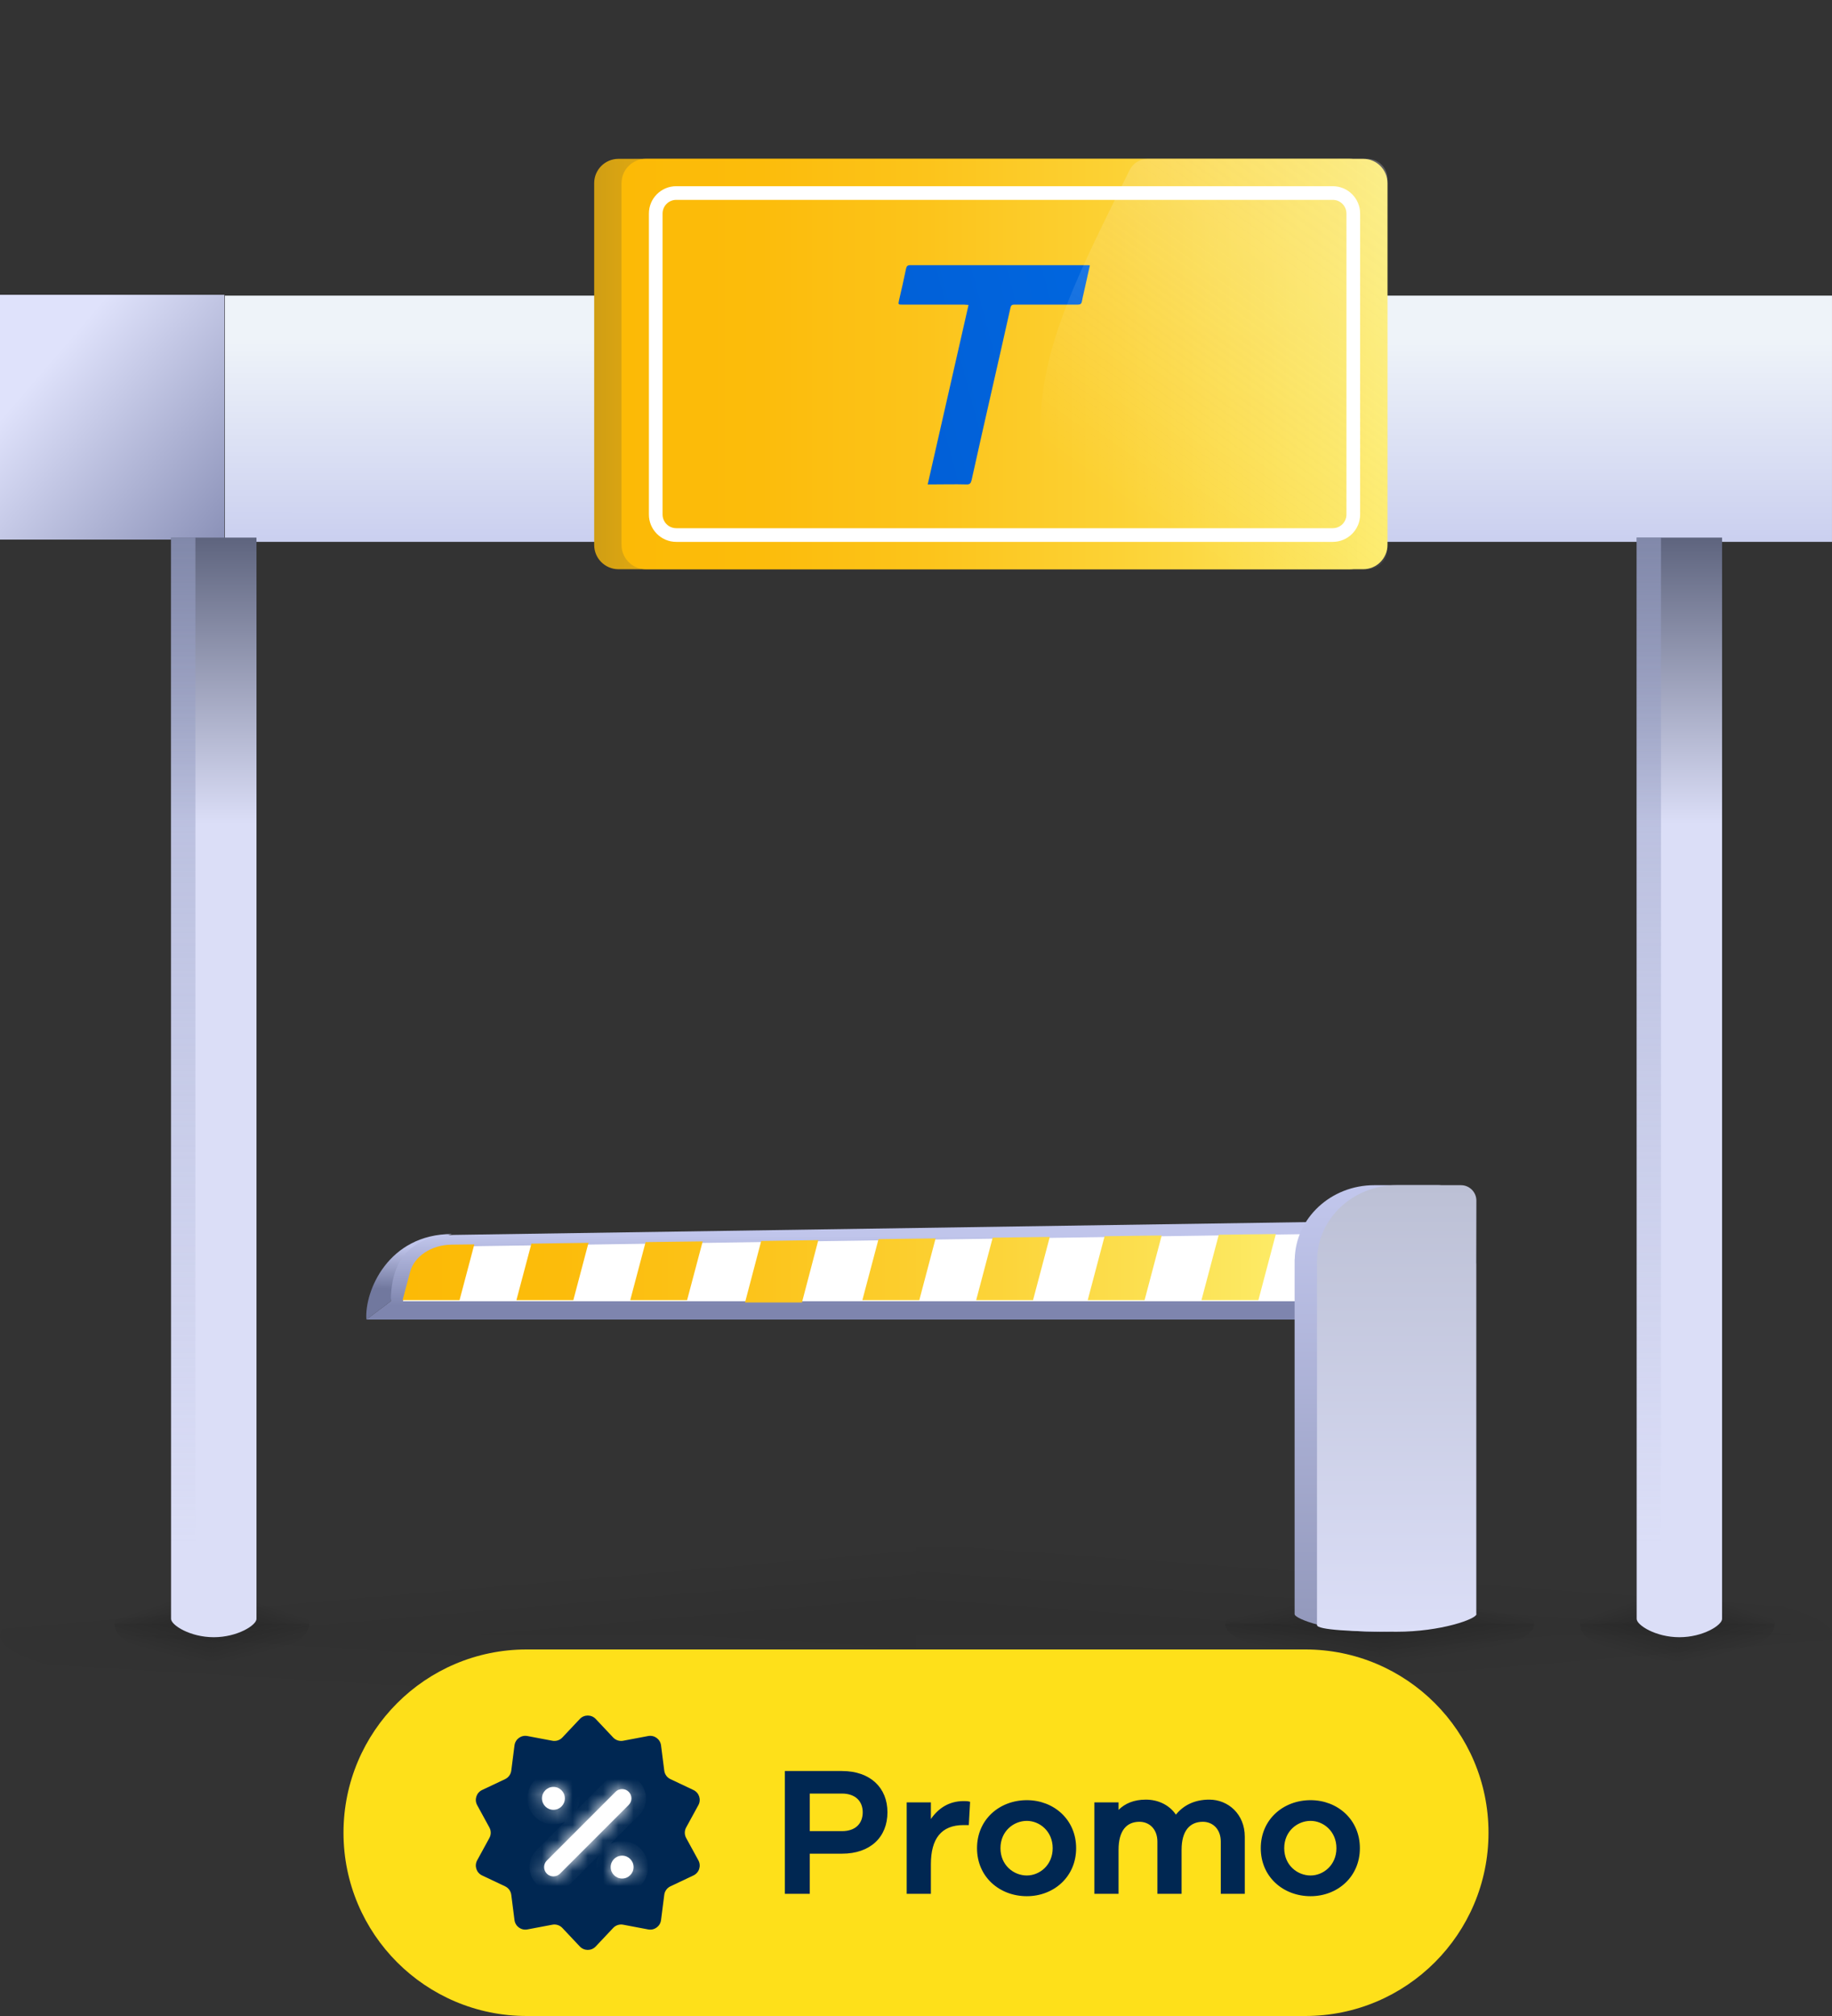 <svg width="120" height="132" viewBox="0 0 120 132" fill="none" xmlns="http://www.w3.org/2000/svg">
<rect x="0" y="0" width="120" height="132" fill="#333333" stroke="none"/>
<g clip-path="url(#clip0_5706_143243)">
<path opacity="0.05" d="M0.003 107.077H60V113.249C26.707 113.157 0.003 110.426 0.003 107.077Z" fill="url(#paint0_linear_5706_143243)"/>
<path opacity="0.05" d="M60 101.253V107.08H0C0 103.862 26.111 101.25 58.323 101.25C58.883 101.25 59.443 101.25 60 101.25V101.253Z" fill="url(#paint1_linear_5706_143243)"/>
<path opacity="0.05" d="M60 107.08H120C120 103.862 93.889 101.25 61.677 101.25C61.117 101.25 60.557 101.25 60 101.25V107.08Z" fill="url(#paint2_linear_5706_143243)"/>
<g opacity="0.05">
<path d="M119.994 107.077H59.997V113.249C93.29 113.157 119.994 110.426 119.994 107.077Z" fill="url(#paint3_linear_5706_143243)" style="mix-blend-mode:multiply"/>
</g>
<path opacity="0.2" d="M13.875 104.251V106.327H7.5C7.5 105.18 10.274 104.25 13.697 104.25C13.756 104.25 13.816 104.25 13.875 104.25V104.251Z" fill="url(#paint4_linear_5706_143243)"/>
<path opacity="0.2" d="M13.875 104.251V106.327H20.25C20.25 105.18 17.476 104.25 14.053 104.25C13.994 104.25 13.934 104.25 13.875 104.25V104.251Z" fill="url(#paint5_linear_5706_143243)"/>
<path opacity="0.2" d="M7.5 106.327H13.875V108.75C10.337 108.714 7.5 107.642 7.5 106.327Z" fill="url(#paint6_linear_5706_143243)"/>
<path opacity="0.2" d="M20.25 106.327H13.875V108.75C17.413 108.714 20.25 107.642 20.25 106.327Z" fill="url(#paint7_linear_5706_143243)"/>
<path opacity="0.2" d="M109.875 104.251V106.327H103.5C103.5 105.18 106.274 104.25 109.697 104.25C109.756 104.25 109.816 104.25 109.875 104.25V104.251Z" fill="url(#paint8_linear_5706_143243)"/>
<path opacity="0.2" d="M109.875 104.251V106.327H116.25C116.25 105.18 113.476 104.25 110.053 104.25C109.994 104.25 109.934 104.25 109.875 104.25V104.251Z" fill="url(#paint9_linear_5706_143243)"/>
<path opacity="0.2" d="M103.5 106.327H109.875V108.75C106.337 108.714 103.5 107.642 103.5 106.327Z" fill="url(#paint10_linear_5706_143243)"/>
<path opacity="0.2" d="M116.25 106.327H109.875V108.75C113.413 108.714 116.25 107.642 116.25 106.327Z" fill="url(#paint11_linear_5706_143243)"/>
<path opacity="0.2" d="M90.375 104.251V106.327H80.25C80.25 105.18 84.656 104.25 90.092 104.25C90.186 104.25 90.281 104.25 90.375 104.25V104.251Z" fill="url(#paint12_linear_5706_143243)"/>
<path opacity="0.2" d="M90.374 104.251V106.327H100.499C100.499 105.18 96.093 104.25 90.657 104.25C90.562 104.25 90.468 104.25 90.374 104.25V104.251Z" fill="url(#paint13_linear_5706_143243)"/>
<path opacity="0.2" d="M80.25 106.327H90.375V108.75C84.757 108.714 80.25 107.642 80.25 106.327Z" fill="url(#paint14_linear_5706_143243)"/>
<path opacity="0.2" d="M100.499 106.327H90.374V108.75C95.993 108.714 100.499 107.642 100.499 106.327Z" fill="url(#paint15_linear_5706_143243)"/>
<path d="M29.599 80.801C25.439 80.801 23.866 84.534 23.999 86.401L25.599 85.201C25.999 82.401 28.266 81.201 29.599 80.801Z" fill="url(#paint16_linear_5706_143243)"/>
<path d="M119.999 19.356H14.73V35.479H119.999V19.356Z" fill="url(#paint17_linear_5706_143243)"/>
<path d="M14.7 19.303H0V35.33H14.7V19.303Z" fill="url(#paint18_linear_5706_143243)"/>
<path d="M88.8 86.4H24L25.6 85.2C25.6 81.2 28.422 80.853 30.032 80.853L86.783 80L88.8 86.4Z" fill="url(#paint19_linear_5706_143243)"/>
<path d="M85.999 85.2H26.399C26.533 84.533 26.799 83.6 27.199 82.8C27.715 81.768 29.999 81.466 30.799 81.6L85.999 80.8V85.2Z" fill="white"/>
<path d="M90.89 78.922L89.731 83.304H86.006L87.16 78.927L90.146 78.889C90.403 78.889 90.647 78.898 90.89 78.922Z" fill="#0070EC"/>
<path d="M11.205 35.199V105.997C11.205 106.41 12.458 107.199 14.003 107.199C15.547 107.199 16.8 106.414 16.8 105.997V35.199H11.2H11.205Z" fill="url(#paint20_linear_5706_143243)"/>
<path d="M107.205 35.199V105.997C107.205 106.41 108.458 107.199 110.003 107.199C111.547 107.199 112.8 106.414 112.8 105.997V35.199H107.2H107.205Z" fill="url(#paint21_linear_5706_143243)"/>
<path d="M11.202 35.199V105.997C11.202 106.41 11.959 106.799 12.4 106.799C12.841 106.799 12.8 106.414 12.8 105.997V35.199H11.2H11.202Z" fill="url(#paint22_linear_5706_143243)"/>
<path d="M107.202 35.199V105.997C107.202 106.41 107.959 106.799 108.4 106.799C108.841 106.799 108.8 106.414 108.8 105.997V35.199H107.2H107.202Z" fill="url(#paint23_linear_5706_143243)"/>
<path d="M95.231 82.731C95.231 82.674 95.24 80.428 95.24 78.612C95.24 78.054 94.787 77.601 94.229 77.601H90.022C87.17 77.601 84.862 79.761 84.809 82.441H84.8V105.687C84.8 106.006 87.137 106.841 90.022 106.841C92.908 106.841 95.245 106.006 95.245 105.687C95.245 105.677 95.236 105.672 95.236 105.663V82.731H95.231Z" fill="url(#paint24_linear_5706_143243)"/>
<path fill-rule="evenodd" clip-rule="evenodd" d="M82.427 85.129L83.572 80.8L79.833 80.847L78.698 85.129H82.427ZM76.093 80.895L74.972 85.13H71.247L72.354 80.943L76.093 80.895ZM67.666 85.13L68.763 80.991L65.023 81.039L63.941 85.13H67.666ZM61.284 81.086L60.216 85.13H56.486L57.545 81.134L61.284 81.086ZM52.53 85.28L53.601 81.2L49.861 81.254L48.801 85.28H52.53ZM46.027 81.282L45.006 85.13H41.281L42.288 81.329L46.027 81.282ZM37.555 85.129L38.547 81.377L34.808 81.429L33.826 85.129H37.555ZM30.101 85.129L31.069 81.477L29.576 81.496C28.26 81.51 27.134 82.254 26.862 83.284L26.371 85.129H30.101Z" fill="url(#paint25_linear_5706_143243)"/>
<path d="M88.394 10.4C89.274 10.4 89.987 11.113 89.987 11.992V35.679C89.987 36.559 89.274 37.271 88.394 37.271H40.512C39.633 37.271 38.92 36.559 38.92 35.679V11.992C38.92 11.113 39.633 10.4 40.512 10.4L88.394 10.4Z" fill="url(#paint26_linear_5706_143243)"/>
<path d="M89.29 10.4C90.17 10.4 90.883 11.113 90.883 11.992V35.679C90.883 36.559 90.17 37.271 89.29 37.271H42.304C41.425 37.271 40.712 36.559 40.712 35.679L40.712 11.992C40.712 11.113 41.425 10.4 42.304 10.4L89.29 10.4Z" fill="url(#paint27_linear_5706_143243)"/>
<path d="M71.388 17.383C71.248 18.005 71.119 18.586 70.989 19.167C70.949 19.354 70.899 19.541 70.869 19.727C70.839 19.893 70.769 19.945 70.6 19.945C69.511 19.945 68.423 19.945 67.335 19.945C67.036 19.945 66.736 19.945 66.436 19.945C66.287 19.945 66.217 19.997 66.187 20.153C65.778 21.989 65.358 23.825 64.939 25.671C64.5 27.59 64.07 29.51 63.641 31.439C63.591 31.646 63.521 31.73 63.302 31.719C62.543 31.698 61.794 31.719 61.035 31.719H60.766C61.664 27.788 62.553 23.887 63.441 19.966C63.322 19.966 63.232 19.945 63.142 19.945C61.804 19.945 60.457 19.945 59.119 19.945C58.829 19.945 58.829 19.945 58.889 19.655C59.049 18.97 59.209 18.275 59.348 17.59C59.388 17.424 59.448 17.362 59.628 17.362C63.471 17.362 67.305 17.362 71.149 17.362C71.219 17.362 71.288 17.362 71.388 17.373V17.383Z" fill="url(#paint28_linear_5706_143243)"/>
<path opacity="0.26" d="M89.57 10.4C90.295 10.4 90.882 10.988 90.882 11.713V35.959C90.882 36.684 90.295 37.271 89.57 37.271H71.145C70.619 37.271 70.139 36.954 69.945 36.465C66.071 26.706 68.934 21.34 73.994 11.134C74.216 10.687 74.673 10.4 75.173 10.4H89.57Z" fill="url(#paint29_linear_5706_143243)"/>
<path fill-rule="evenodd" clip-rule="evenodd" d="M88.195 33.688V13.983C88.195 13.488 87.794 13.087 87.299 13.087L44.296 13.087C43.801 13.087 43.4 13.488 43.4 13.983L43.4 33.688C43.4 34.183 43.801 34.584 44.296 34.584H87.299C87.794 34.584 88.195 34.183 88.195 33.688ZM89.091 13.983C89.091 12.993 88.289 12.191 87.299 12.191L44.296 12.191C43.306 12.191 42.504 12.993 42.504 13.983L42.504 33.688C42.504 34.678 43.306 35.48 44.296 35.48H87.299C88.289 35.48 89.091 34.678 89.091 33.688V13.983Z" fill="white"/>
<path d="M96.697 82.731C96.697 82.674 96.706 80.428 96.706 78.612C96.706 78.054 96.253 77.601 95.695 77.601H91.488C88.636 77.601 86.328 79.761 86.275 82.441H86.266L86.266 106.401C86.266 106.72 88.603 106.841 91.488 106.841C94.374 106.841 96.711 106.006 96.711 105.687C96.711 105.677 96.701 105.672 96.701 105.663V82.731H96.697Z" fill="url(#paint30_linear_5706_143243)"/>
</g>
<path d="M22.5 120C22.5 113.373 27.873 108 34.5 108H85.5C92.127 108 97.5 113.373 97.5 120C97.5 126.627 92.127 132 85.5 132H34.5C27.873 132 22.5 126.627 22.5 120Z" fill="#FEE01A"/>
<path d="M37.98 112.551C38.262 112.252 38.738 112.252 39.02 112.551L40.165 113.766C40.332 113.943 40.578 114.023 40.817 113.978L42.458 113.668C42.862 113.592 43.246 113.871 43.299 114.279L43.511 115.935C43.542 116.177 43.694 116.386 43.914 116.49L45.424 117.204C45.795 117.38 45.942 117.832 45.745 118.192L44.944 119.657C44.827 119.871 44.827 120.129 44.944 120.343L45.745 121.808C45.942 122.168 45.795 122.62 45.424 122.796L43.914 123.51C43.694 123.614 43.542 123.823 43.511 124.065L43.299 125.721C43.246 126.129 42.862 126.408 42.458 126.332L40.817 126.022C40.578 125.977 40.332 126.057 40.165 126.234L39.02 127.449C38.738 127.748 38.262 127.748 37.98 127.449L36.835 126.234C36.668 126.057 36.422 125.977 36.183 126.022L34.542 126.332C34.138 126.408 33.754 126.129 33.701 125.721L33.489 124.065C33.458 123.823 33.306 123.614 33.086 123.51L31.576 122.796C31.205 122.62 31.058 122.168 31.255 121.808L32.056 120.343C32.173 120.129 32.173 119.871 32.056 119.657L31.255 118.192C31.058 117.832 31.205 117.38 31.576 117.204L33.086 116.49C33.306 116.386 33.458 116.177 33.489 115.935L33.701 114.279C33.754 113.871 34.138 113.592 34.542 113.668L36.183 113.978C36.422 114.023 36.668 113.943 36.835 113.766L37.98 112.551Z" fill="#002752"/>
<mask id="path-37-inside-1_5706_143243" fill="white">
<path fill-rule="evenodd" clip-rule="evenodd" d="M37 117.75C37 118.164 36.664 118.5 36.25 118.5C35.836 118.5 35.5 118.164 35.5 117.75C35.5 117.336 35.836 117 36.25 117C36.664 117 37 117.336 37 117.75ZM41.181 117.32C41.419 117.558 41.419 117.943 41.181 118.181L36.681 122.681C36.443 122.919 36.057 122.919 35.819 122.681C35.581 122.443 35.581 122.058 35.819 121.82L40.319 117.32C40.557 117.082 40.943 117.082 41.181 117.32ZM40.75 123C41.164 123 41.5 122.664 41.5 122.25C41.5 121.836 41.164 121.5 40.75 121.5C40.336 121.5 40 121.836 40 122.25C40 122.664 40.336 123 40.75 123Z"/>
</mask>
<path fill-rule="evenodd" clip-rule="evenodd" d="M37 117.75C37 118.164 36.664 118.5 36.25 118.5C35.836 118.5 35.5 118.164 35.5 117.75C35.5 117.336 35.836 117 36.25 117C36.664 117 37 117.336 37 117.75ZM41.181 117.32C41.419 117.558 41.419 117.943 41.181 118.181L36.681 122.681C36.443 122.919 36.057 122.919 35.819 122.681C35.581 122.443 35.581 122.058 35.819 121.82L40.319 117.32C40.557 117.082 40.943 117.082 41.181 117.32ZM40.75 123C41.164 123 41.5 122.664 41.5 122.25C41.5 121.836 41.164 121.5 40.75 121.5C40.336 121.5 40 121.836 40 122.25C40 122.664 40.336 123 40.75 123Z" fill="white"/>
<path d="M41.181 118.181L40.505 117.506L40.505 117.506L41.181 118.181ZM41.181 117.32L40.505 117.995L40.505 117.995L41.181 117.32ZM36.681 122.681L36.005 122.005L36.005 122.005L36.681 122.681ZM35.819 122.681L36.495 122.005L36.495 122.005L35.819 122.681ZM35.819 121.82L35.143 121.144L35.143 121.144L35.819 121.82ZM40.319 117.32L40.995 117.995L40.995 117.995L40.319 117.32ZM36.25 119.456C37.192 119.456 37.956 118.692 37.956 117.75H36.044C36.044 117.636 36.136 117.544 36.25 117.544V119.456ZM34.544 117.75C34.544 118.692 35.308 119.456 36.25 119.456V117.544C36.364 117.544 36.456 117.636 36.456 117.75H34.544ZM36.25 116.044C35.308 116.044 34.544 116.808 34.544 117.75H36.456C36.456 117.864 36.364 117.956 36.25 117.956V116.044ZM37.956 117.75C37.956 116.808 37.192 116.044 36.25 116.044V117.956C36.136 117.956 36.044 117.864 36.044 117.75H37.956ZM41.857 118.857C42.468 118.246 42.468 117.255 41.857 116.644L40.505 117.995C40.37 117.86 40.37 117.641 40.505 117.506L41.857 118.857ZM37.357 123.357L41.857 118.857L40.505 117.506L36.005 122.005L37.357 123.357ZM35.143 123.357C35.755 123.968 36.745 123.968 37.357 123.357L36.005 122.005C36.14 121.87 36.36 121.87 36.495 122.005L35.143 123.357ZM35.143 121.144C34.532 121.755 34.532 122.746 35.143 123.357L36.495 122.005C36.63 122.141 36.63 122.36 36.495 122.495L35.143 121.144ZM39.643 116.644L35.143 121.144L36.495 122.495L40.995 117.995L39.643 116.644ZM41.857 116.644C41.246 116.033 40.255 116.033 39.643 116.644L40.995 117.995C40.86 118.131 40.64 118.131 40.505 117.995L41.857 116.644ZM40.544 122.25C40.544 122.136 40.636 122.044 40.75 122.044V123.956C41.692 123.956 42.456 123.192 42.456 122.25H40.544ZM40.75 122.456C40.636 122.456 40.544 122.364 40.544 122.25H42.456C42.456 121.308 41.692 120.544 40.75 120.544V122.456ZM40.956 122.25C40.956 122.364 40.864 122.456 40.75 122.456V120.544C39.808 120.544 39.044 121.308 39.044 122.25H40.956ZM40.75 122.044C40.864 122.044 40.956 122.136 40.956 122.25H39.044C39.044 123.192 39.808 123.956 40.75 123.956V122.044Z" fill="white" mask="url(#path-37-inside-1_5706_143243)"/>
<path d="M55.154 115.96C57.002 115.96 58.13 117.052 58.13 118.66C58.13 120.292 57.002 121.372 55.154 121.372H53.042V124H51.41V115.96H55.154ZM53.042 119.896H55.154C56.03 119.896 56.51 119.404 56.51 118.66C56.51 117.94 56.03 117.436 55.154 117.436H53.042V119.896ZM63.123 117.928C63.279 117.928 63.399 117.928 63.543 117.976L63.459 119.5H63.111C61.647 119.5 60.975 120.4 60.975 122.068V124H59.391V118.012H60.975V119.104C61.455 118.408 62.151 117.928 63.123 117.928ZM67.261 117.868C69.013 117.868 70.489 119.128 70.489 121.012C70.489 122.896 69.013 124.156 67.261 124.156C65.473 124.156 63.997 122.896 63.997 121.012C63.997 119.128 65.473 117.868 67.261 117.868ZM67.261 122.8C68.089 122.8 68.953 122.128 68.953 121.012C68.953 119.896 68.089 119.224 67.261 119.224C66.397 119.224 65.533 119.896 65.533 121.012C65.533 122.128 66.397 122.8 67.261 122.8ZM79.208 117.832C80.456 117.832 81.536 118.792 81.536 120.256V124H79.964V120.58C79.964 119.776 79.448 119.284 78.788 119.284C77.948 119.284 77.396 119.86 77.396 121.12V124H75.812V120.58C75.812 119.776 75.296 119.284 74.636 119.284C73.796 119.284 73.268 119.86 73.268 121.12V124H71.684V118.012H73.268V118.504C73.688 118.084 74.276 117.832 75.056 117.832C75.86 117.832 76.592 118.18 77.024 118.816C77.516 118.204 78.248 117.832 79.208 117.832ZM85.847 117.868C87.599 117.868 89.075 119.128 89.075 121.012C89.075 122.896 87.599 124.156 85.847 124.156C84.059 124.156 82.583 122.896 82.583 121.012C82.583 119.128 84.059 117.868 85.847 117.868ZM85.847 122.8C86.675 122.8 87.539 122.128 87.539 121.012C87.539 119.896 86.675 119.224 85.847 119.224C84.983 119.224 84.119 119.896 84.119 121.012C84.119 122.128 84.983 122.8 85.847 122.8Z" fill="#002752"/>
<defs>
<linearGradient id="paint0_linear_5706_143243" x1="38.25" y1="106.544" x2="37.918" y2="112.193" gradientUnits="userSpaceOnUse">
<stop offset="0.01" stop-opacity="0.99"/>
<stop offset="0.991" stop-opacity="0"/>
</linearGradient>
<linearGradient id="paint1_linear_5706_143243" x1="33.75" y1="106.897" x2="33.417" y2="103.011" gradientUnits="userSpaceOnUse">
<stop offset="0.01" stop-opacity="0.99"/>
<stop offset="0.991" stop-opacity="0"/>
</linearGradient>
<linearGradient id="paint2_linear_5706_143243" x1="89.625" y1="106.897" x2="89.957" y2="102.306" gradientUnits="userSpaceOnUse">
<stop offset="0.01" stop-opacity="0.99"/>
<stop offset="0.991" stop-opacity="0"/>
</linearGradient>
<linearGradient id="paint3_linear_5706_143243" x1="89.625" y1="106.544" x2="90.019" y2="111.22" gradientUnits="userSpaceOnUse">
<stop stop-opacity="0.99"/>
<stop offset="0.907" stop-opacity="0"/>
</linearGradient>
<linearGradient id="paint4_linear_5706_143243" x1="11.086" y1="107.019" x2="10.406" y2="104.983" gradientUnits="userSpaceOnUse">
<stop offset="0.01" stop-opacity="0.99"/>
<stop offset="0.991" stop-opacity="0"/>
</linearGradient>
<linearGradient id="paint5_linear_5706_143243" x1="16.664" y1="107.019" x2="17.344" y2="104.983" gradientUnits="userSpaceOnUse">
<stop offset="0.01" stop-opacity="0.99"/>
<stop offset="0.991" stop-opacity="0"/>
</linearGradient>
<linearGradient id="paint6_linear_5706_143243" x1="11.564" y1="105.808" x2="10.861" y2="108.397" gradientUnits="userSpaceOnUse">
<stop stop-opacity="0.99"/>
<stop offset="0.991" stop-opacity="0"/>
</linearGradient>
<linearGradient id="paint7_linear_5706_143243" x1="16.186" y1="105.808" x2="16.889" y2="108.397" gradientUnits="userSpaceOnUse">
<stop stop-opacity="0.99"/>
<stop offset="0.991" stop-opacity="0"/>
</linearGradient>
<linearGradient id="paint8_linear_5706_143243" x1="107.086" y1="107.019" x2="106.406" y2="104.983" gradientUnits="userSpaceOnUse">
<stop offset="0.01" stop-opacity="0.99"/>
<stop offset="0.991" stop-opacity="0"/>
</linearGradient>
<linearGradient id="paint9_linear_5706_143243" x1="112.664" y1="107.019" x2="113.344" y2="104.983" gradientUnits="userSpaceOnUse">
<stop offset="0.01" stop-opacity="0.99"/>
<stop offset="0.991" stop-opacity="0"/>
</linearGradient>
<linearGradient id="paint10_linear_5706_143243" x1="107.564" y1="105.808" x2="106.861" y2="108.397" gradientUnits="userSpaceOnUse">
<stop stop-opacity="0.99"/>
<stop offset="0.991" stop-opacity="0"/>
</linearGradient>
<linearGradient id="paint11_linear_5706_143243" x1="112.186" y1="105.808" x2="112.889" y2="108.397" gradientUnits="userSpaceOnUse">
<stop stop-opacity="0.99"/>
<stop offset="0.991" stop-opacity="0"/>
</linearGradient>
<linearGradient id="paint12_linear_5706_143243" x1="85.945" y1="107.019" x2="85.489" y2="104.852" gradientUnits="userSpaceOnUse">
<stop offset="0.01" stop-opacity="0.99"/>
<stop offset="0.991" stop-opacity="0"/>
</linearGradient>
<linearGradient id="paint13_linear_5706_143243" x1="94.804" y1="107.019" x2="95.26" y2="104.852" gradientUnits="userSpaceOnUse">
<stop offset="0.01" stop-opacity="0.99"/>
<stop offset="0.991" stop-opacity="0"/>
</linearGradient>
<linearGradient id="paint14_linear_5706_143243" x1="86.705" y1="105.808" x2="86.243" y2="108.509" gradientUnits="userSpaceOnUse">
<stop stop-opacity="0.99"/>
<stop offset="0.991" stop-opacity="0"/>
</linearGradient>
<linearGradient id="paint15_linear_5706_143243" x1="94.044" y1="105.808" x2="94.506" y2="108.509" gradientUnits="userSpaceOnUse">
<stop stop-opacity="0.99"/>
<stop offset="0.991" stop-opacity="0"/>
</linearGradient>
<linearGradient id="paint16_linear_5706_143243" x1="26.461" y1="81.609" x2="26.399" y2="84.401" gradientUnits="userSpaceOnUse">
<stop stop-color="#C0C5EB"/>
<stop offset="1" stop-color="#71789E"/>
</linearGradient>
<linearGradient id="paint17_linear_5706_143243" x1="67.199" y1="39.2" x2="67.2" y2="22.4" gradientUnits="userSpaceOnUse">
<stop offset="0.04" stop-color="#C2C7ED"/>
<stop offset="1" stop-color="#EEF3F9"/>
</linearGradient>
<linearGradient id="paint18_linear_5706_143243" x1="18.4" y1="35.2" x2="4" y2="22.8" gradientUnits="userSpaceOnUse">
<stop stop-color="#7D84AD"/>
<stop offset="1" stop-color="#DFE2FB"/>
</linearGradient>
<linearGradient id="paint19_linear_5706_143243" x1="57.326" y1="80.924" x2="57.326" y2="85.476" gradientUnits="userSpaceOnUse">
<stop stop-color="#C0C5EB"/>
<stop offset="1" stop-color="#7E85AE"/>
</linearGradient>
<linearGradient id="paint20_linear_5706_143243" x1="14.008" y1="107.199" x2="14.008" y2="35.199" gradientUnits="userSpaceOnUse">
<stop offset="0.74" stop-color="#DBDEF7"/>
<stop offset="1" stop-color="#5E647E"/>
</linearGradient>
<linearGradient id="paint21_linear_5706_143243" x1="110.008" y1="107.199" x2="110.008" y2="35.199" gradientUnits="userSpaceOnUse">
<stop offset="0.74" stop-color="#DBDEF7"/>
<stop offset="1" stop-color="#5E647E"/>
</linearGradient>
<linearGradient id="paint22_linear_5706_143243" x1="12.08" y1="35.199" x2="12.08" y2="103.999" gradientUnits="userSpaceOnUse">
<stop stop-color="#969EC4"/>
<stop offset="0" stop-color="#969EC4" stop-opacity="0.63"/>
<stop offset="0.958" stop-color="#969EC4" stop-opacity="0"/>
</linearGradient>
<linearGradient id="paint23_linear_5706_143243" x1="108.08" y1="35.199" x2="108.08" y2="103.999" gradientUnits="userSpaceOnUse">
<stop stop-color="#969EC4"/>
<stop offset="0" stop-color="#969EC4" stop-opacity="0.63"/>
<stop offset="0.958" stop-color="#969EC4" stop-opacity="0"/>
</linearGradient>
<linearGradient id="paint24_linear_5706_143243" x1="90.018" y1="106.841" x2="90.018" y2="77.601" gradientUnits="userSpaceOnUse">
<stop stop-color="#9298BB"/>
<stop offset="1" stop-color="#C2C7ED"/>
</linearGradient>
<linearGradient id="paint25_linear_5706_143243" x1="26.371" y1="82.966" x2="83.572" y2="82.966" gradientUnits="userSpaceOnUse">
<stop stop-color="#FCBA06"/>
<stop offset="0.18" stop-color="#FCBC0B"/>
<stop offset="0.4" stop-color="#FCC41B"/>
<stop offset="0.65" stop-color="#FCD235"/>
<stop offset="0.92" stop-color="#FCE459"/>
<stop offset="1" stop-color="#FDEB66"/>
</linearGradient>
<linearGradient id="paint26_linear_5706_143243" x1="38.92" y1="23.841" x2="89.987" y2="23.841" gradientUnits="userSpaceOnUse">
<stop stop-color="#D09E14"/>
<stop offset="0.18" stop-color="#FCBC0B"/>
<stop offset="0.4" stop-color="#FCC41B"/>
<stop offset="0.65" stop-color="#FCD235"/>
<stop offset="0.92" stop-color="#FCE459"/>
<stop offset="1" stop-color="#FDEB66"/>
</linearGradient>
<linearGradient id="paint27_linear_5706_143243" x1="40.712" y1="23.841" x2="90.883" y2="23.841" gradientUnits="userSpaceOnUse">
<stop stop-color="#FCBA06"/>
<stop offset="0.18" stop-color="#FCBC0B"/>
<stop offset="0.4" stop-color="#FCC41B"/>
<stop offset="0.65" stop-color="#FCD235"/>
<stop offset="0.92" stop-color="#FCE459"/>
<stop offset="1" stop-color="#FDEB66"/>
</linearGradient>
<linearGradient id="paint28_linear_5706_143243" x1="55.575" y1="26.242" x2="144.641" y2="2.335" gradientUnits="userSpaceOnUse">
<stop stop-color="#015ED5"/>
<stop offset="0.29" stop-color="#006AE4"/>
<stop offset="0.53" stop-color="#0070EC"/>
<stop offset="0.6" stop-color="#0472EC"/>
<stop offset="0.68" stop-color="#117AEE"/>
<stop offset="0.76" stop-color="#2687F1"/>
<stop offset="0.84" stop-color="#4599F5"/>
<stop offset="0.92" stop-color="#6BB0FA"/>
<stop offset="0.99" stop-color="#90C6FF"/>
</linearGradient>
<linearGradient id="paint29_linear_5706_143243" x1="95.218" y1="5.494" x2="74.472" y2="34.259" gradientUnits="userSpaceOnUse">
<stop stop-color="#F6F6FB"/>
<stop offset="0.09" stop-color="#F6F6FB" stop-opacity="0.97"/>
<stop offset="0.22" stop-color="#F7F7FB" stop-opacity="0.88"/>
<stop offset="0.39" stop-color="#F8F8FC" stop-opacity="0.73"/>
<stop offset="0.58" stop-color="#FAFAFC" stop-opacity="0.53"/>
<stop offset="0.8" stop-color="#FCFCFD" stop-opacity="0.27"/>
<stop offset="1" stop-color="white" stop-opacity="0"/>
</linearGradient>
<linearGradient id="paint30_linear_5706_143243" x1="91.503" y1="106.841" x2="91.503" y2="77.601" gradientUnits="userSpaceOnUse">
<stop stop-color="#DBDEF7"/>
<stop offset="1" stop-color="#BCC0D5"/>
</linearGradient>
<clipPath id="clip0_5706_143243">
<rect width="120" height="120" fill="white"/>
</clipPath>
</defs>
</svg>
